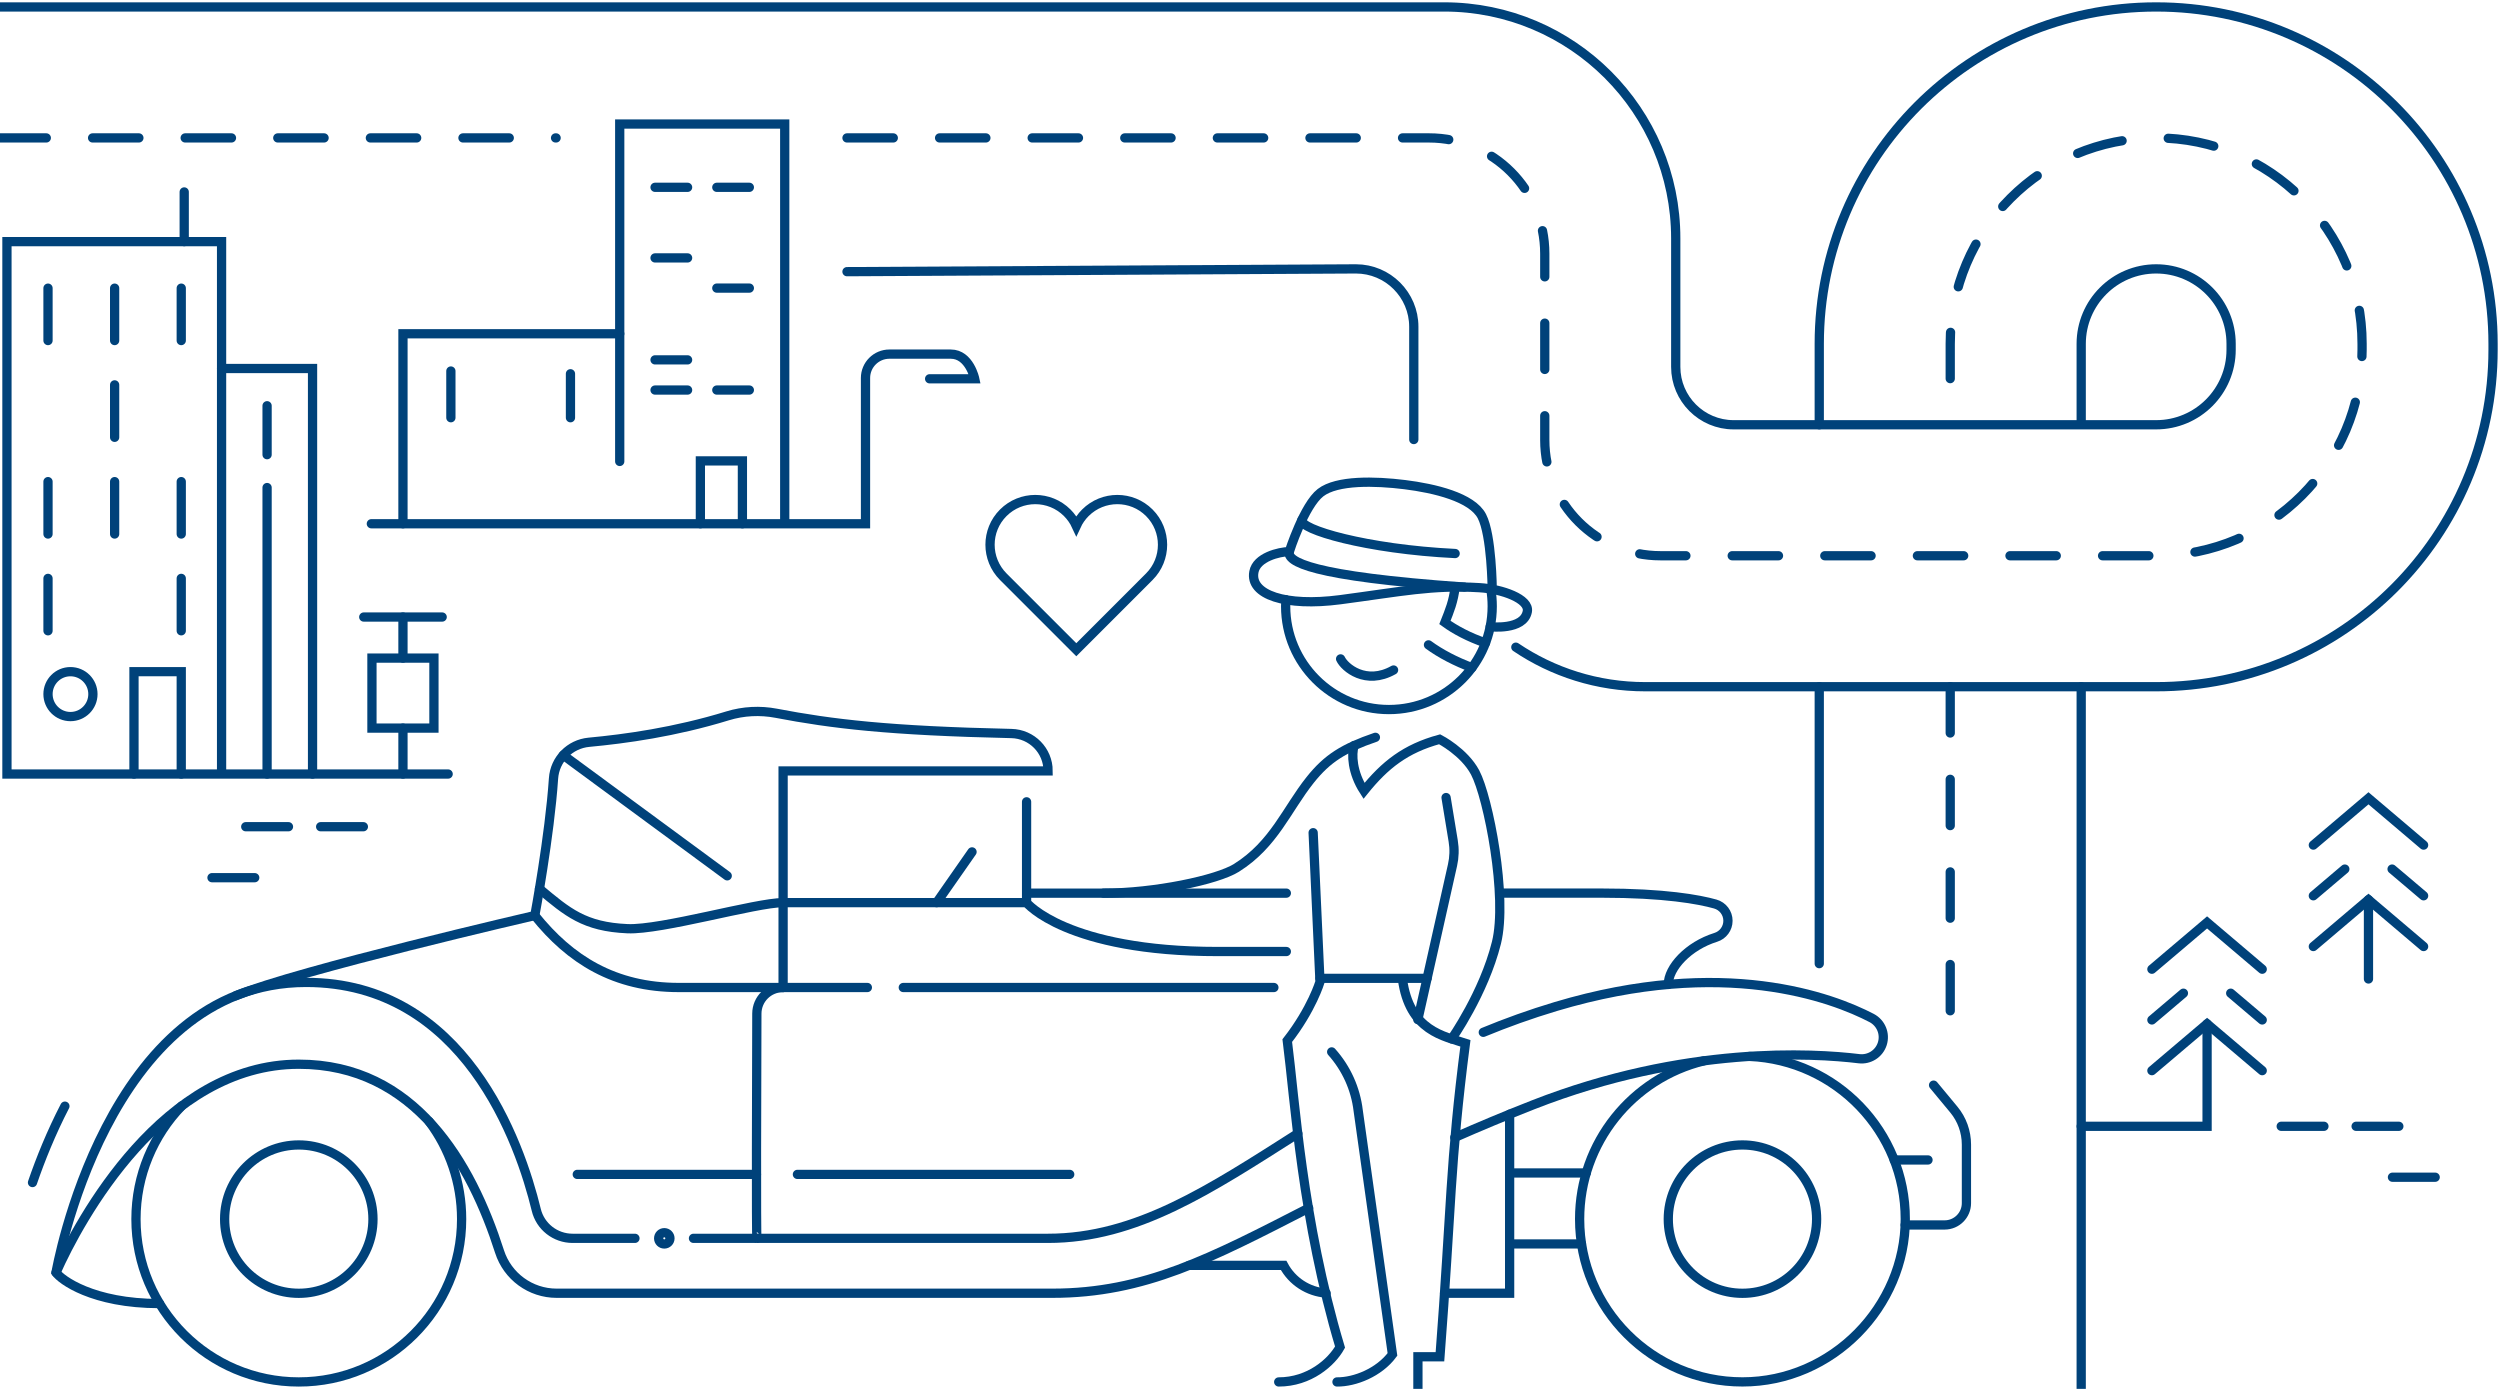 <svg width="540" height="300" viewBox="0 0 540 300" fill="none" xmlns="http://www.w3.org/2000/svg">
<g clip-path="url(#clip0_3979_53121)">
<path d="M124.69 253.67H163.4" stroke="#00427A" stroke-width="2" stroke-miterlimit="10" stroke-linecap="round"/>
<path d="M376.37 279.351C385.218 279.351 392.39 272.178 392.39 263.331C392.39 254.483 385.218 247.311 376.37 247.311C367.522 247.311 360.35 254.483 360.35 263.331C360.35 272.178 367.522 279.351 376.37 279.351Z" stroke="#00427A" stroke-width="2" stroke-miterlimit="10" stroke-linecap="round"/>
<path d="M377.89 228.181C396.61 228.981 411.54 244.411 411.54 263.321C411.54 282.231 395.79 298.491 376.37 298.491C356.95 298.491 341.2 282.741 341.2 263.321C341.2 246.761 352.64 232.881 368.04 229.141" stroke="#00427A" stroke-width="2" stroke-miterlimit="10" stroke-linecap="round"/>
<path d="M64.54 279.351C73.388 279.351 80.56 272.178 80.56 263.331C80.56 254.483 73.388 247.311 64.54 247.311C55.692 247.311 48.52 254.483 48.52 263.331C48.52 272.178 55.692 279.351 64.54 279.351Z" stroke="#00427A" stroke-width="2" stroke-miterlimit="10" stroke-linecap="round"/>
<path d="M92.7 242.25C97.1 248.12 99.71 255.42 99.71 263.33C99.71 282.76 83.96 298.5 64.54 298.5C45.12 298.5 29.37 282.75 29.37 263.33C29.37 253.83 33.14 245.2 39.26 238.87" stroke="#00427A" stroke-width="2" stroke-miterlimit="10" stroke-linecap="round"/>
<path d="M137.15 267.48H123.68C119.95 267.48 116.7 264.94 115.83 261.32C112.33 246.91 100.36 212.2 66.12 212.2C22.9 212.2 12.1 274.86 12.1 274.86C13.15 276.38 19.96 281.57 34.46 281.57" stroke="#00427A" stroke-width="2" stroke-miterlimit="10" stroke-linecap="round"/>
<path d="M280.33 244.84C261.38 256.89 245.48 267.48 226.38 267.48H149.79" stroke="#00427A" stroke-width="2" stroke-miterlimit="10" stroke-linecap="round"/>
<path d="M314.23 245.69C319.47 243.38 325.09 241.02 331.18 238.63C363.96 225.79 391.73 227.49 401.55 228.68C403.78 228.95 405.88 227.61 406.57 225.47C407.27 223.29 406.29 220.94 404.26 219.88C395.88 215.52 372.41 206.52 336.04 217.41C330.53 219.06 325.33 220.94 320.39 222.98" stroke="#00427A" stroke-width="2" stroke-miterlimit="10" stroke-linecap="round"/>
<path d="M12.1 274.86C17.14 263.52 35.29 229.87 64.54 229.87C89.69 229.87 101.81 251.33 107.9 270.34C109.62 275.7 114.6 279.34 120.23 279.34H227.29C247.23 279.34 261.52 271.8 282.68 260.95" stroke="#00427A" stroke-width="2" stroke-miterlimit="10" stroke-linecap="round"/>
<path d="M277.85 192.92H222.3" stroke="#00427A" stroke-width="2" stroke-miterlimit="10" stroke-linecap="round"/>
<path d="M360.35 212.64C360.35 209.01 364.68 204.32 370.6 202.47C372.17 201.98 373.24 200.54 373.24 198.89C373.24 197.2 372.12 195.73 370.5 195.27C366.97 194.28 359.59 192.91 345.9 192.91H323.99" stroke="#00427A" stroke-width="2" stroke-miterlimit="10" stroke-linecap="round"/>
<path d="M50.92 215.081C64.54 209.541 115.52 197.751 115.52 197.751C115.52 197.751 118.72 180.581 119.56 168.141C119.84 164.011 123.08 160.721 127.2 160.331C135.01 159.601 145.73 158.141 157.17 154.621C160.56 153.581 164.17 153.401 167.65 154.061C179.61 156.351 191.89 157.851 218.47 158.441C222.87 158.541 226.39 162.131 226.39 166.521H169.15V213.301" stroke="#00427A" stroke-width="2" stroke-miterlimit="10" stroke-linecap="round"/>
<path d="M221.74 194.97H169.14C163.25 194.97 142.89 200.91 135.55 200.6C126.2 200.2 122.56 197.03 116.52 191.98" stroke="#00427A" stroke-width="2" stroke-miterlimit="10" stroke-linecap="round"/>
<path d="M121.67 163.12L157.08 189.18" stroke="#00427A" stroke-width="2" stroke-miterlimit="10" stroke-linecap="round"/>
<path d="M115.51 197.75C123.12 207.26 132.71 213.3 146.63 213.3H187.35" stroke="#00427A" stroke-width="2" stroke-miterlimit="10" stroke-linecap="round"/>
<path d="M195.11 213.301H275.16" stroke="#00427A" stroke-width="2" stroke-miterlimit="10" stroke-linecap="round"/>
<path d="M163.5 267.481C163.32 267.481 163.43 232.801 163.48 218.941C163.49 215.821 166.02 213.311 169.14 213.311" stroke="#00427A" stroke-width="2" stroke-miterlimit="10" stroke-linecap="round"/>
<path d="M143.49 268.701C144.164 268.701 144.71 268.155 144.71 267.481C144.71 266.807 144.164 266.261 143.49 266.261C142.816 266.261 142.27 266.807 142.27 267.481C142.27 268.155 142.816 268.701 143.49 268.701Z" stroke="#00427A" stroke-width="2" stroke-miterlimit="10" stroke-linecap="round"/>
<path d="M172.24 253.67H231.06" stroke="#00427A" stroke-width="2" stroke-miterlimit="10" stroke-linecap="round"/>
<path d="M221.74 173.19V194.98C221.74 194.98 230.3 205.53 263.12 205.53H277.85" stroke="#00427A" stroke-width="2" stroke-miterlimit="10" stroke-linecap="round"/>
<path d="M209.96 184.011L202.31 194.971" stroke="#00427A" stroke-width="2" stroke-miterlimit="10" stroke-linecap="round"/>
<path d="M312.02 279.34H326.08V240.67" stroke="#00427A" stroke-width="2" stroke-miterlimit="10" stroke-linecap="round"/>
<path d="M306.27 300.001V293.061H311.03C313.49 261.121 313.19 251.131 316.53 225.351C311.97 223.801 304.41 222.771 302.92 211.431" stroke="#00427A" stroke-width="2" stroke-miterlimit="10" stroke-linecap="round"/>
<path d="M288.79 298.5C292.64 298.54 297.88 296.46 300.77 292.56L293.37 239.9C292.81 235.18 290.81 230.76 287.64 227.21" stroke="#00427A" stroke-width="2" stroke-miterlimit="10" stroke-linecap="round"/>
<path d="M276.2 298.5C282.83 298.5 287.62 294.26 289.45 290.97C281.28 263.68 279.69 237.47 278.05 224.77C283.37 217.95 285.12 212.07 285.12 212.07L283.64 179.86" stroke="#00427A" stroke-width="2" stroke-miterlimit="10" stroke-linecap="round"/>
<path d="M297.09 159.261C290.24 161.611 286.72 163.791 283 168.461C277.91 174.851 275.2 182.351 267.08 187.451C262.89 190.081 249.31 192.921 238.38 192.921" stroke="#00427A" stroke-width="2" stroke-miterlimit="10" stroke-linecap="round"/>
<path d="M306.25 220.241L313.74 186.881C314.13 185.161 314.18 183.39 313.89 181.65L312.35 172.271" stroke="#00427A" stroke-width="2" stroke-miterlimit="10" stroke-linecap="round"/>
<path d="M285.12 211.32H308.25" stroke="#00427A" stroke-width="2" stroke-miterlimit="10" stroke-linecap="round"/>
<path d="M292.5 161.041C291.89 162.911 292.06 166.871 294.62 170.831C299.13 165.231 303.56 161.701 310.96 159.681C310.96 159.681 316.26 162.401 318.63 166.861C321.49 172.261 325.67 193.871 323.23 203.641C320.49 214.581 313.55 224.401 313.55 224.401" stroke="#00427A" stroke-width="2" stroke-miterlimit="10" stroke-linecap="round"/>
<path d="M277.74 129.541C277.71 130.011 277.7 130.471 277.7 130.951C277.7 143.271 287.69 153.261 300.01 153.261C312.33 153.261 322.32 143.271 322.32 130.951C322.32 129.681 322.21 128.431 322.01 127.221" stroke="#00427A" stroke-width="2" stroke-miterlimit="10" stroke-linecap="round"/>
<path d="M321.88 135.37C321.88 135.37 329.1 136.23 329.9 132.1C330.43 129.35 324.39 127.22 319.57 126.94C309.34 126.33 302.69 127.79 289.45 129.54C277.71 131.08 269.91 128.5 270.84 123.53C271.43 120.35 276.25 119.2 278.49 119.14C278.49 119.14 281.69 109.15 285.24 106.41C288.79 103.67 297 103.88 303.42 104.68C309.84 105.48 317.96 107.4 320.09 111.51C322.22 115.62 322.32 127.28 322.32 127.28" stroke="#00427A" stroke-width="2" stroke-miterlimit="10" stroke-linecap="round"/>
<path d="M278.49 119.13C277.91 121.28 282.93 124.47 316.3 126.81" stroke="#00427A" stroke-width="2" stroke-miterlimit="10" stroke-linecap="round"/>
<path d="M281.22 112.29C280.51 114.33 295.18 118.63 314.31 119.56" stroke="#00427A" stroke-width="2" stroke-miterlimit="10" stroke-linecap="round"/>
<path d="M320.87 138.871C317.34 137.681 314.21 135.991 312.1 134.451C313.11 131.911 313.93 129.951 314.31 126.801" stroke="#00427A" stroke-width="2" stroke-miterlimit="10" stroke-linecap="round"/>
<path d="M317.95 144.21C314.5 142.94 311.12 141.18 308.55 139.29" stroke="#00427A" stroke-width="2" stroke-miterlimit="10" stroke-linecap="round"/>
<path d="M289.57 142.32C290.42 144.16 295.01 148.11 301.01 144.72" stroke="#00427A" stroke-width="2" stroke-miterlimit="10" stroke-linecap="round"/>
<path d="M256.85 273.32H277.26C279.1 276.78 282.58 279.02 286.44 279.31" stroke="#00427A" stroke-width="2" stroke-miterlimit="10" stroke-linecap="round"/>
<path d="M326.08 268.69H341.6" stroke="#00427A" stroke-width="2" stroke-miterlimit="10" stroke-linecap="round"/>
<path d="M326.08 253.36H342.63" stroke="#00427A" stroke-width="2" stroke-miterlimit="10" stroke-linecap="round"/>
<path d="M411.52 264.591H420.04C422.64 264.591 424.75 262.481 424.75 259.881V247.231C424.75 244.471 423.79 241.791 422.02 239.661L417.65 234.391" stroke="#00427A" stroke-width="2" stroke-miterlimit="10" stroke-linecap="round"/>
<path d="M416.45 250.551H409.15" stroke="#00427A" stroke-width="2" stroke-miterlimit="10" stroke-linecap="round"/>
<path d="M7.02 255.43C8.76 250.36 11.06 244.66 14.02 238.93" stroke="#00427A" stroke-width="2" stroke-miterlimit="10" stroke-linecap="round"/>
<path d="M47.86 167.19V52.19H1.5V167.19H96.8" stroke="#00427A" stroke-width="2" stroke-miterlimit="10" stroke-linecap="round"/>
<path d="M67.51 167.191V79.591H47.86" stroke="#00427A" stroke-width="2" stroke-miterlimit="10" stroke-linecap="round"/>
<path d="M57.69 98.211V87.641" stroke="#00427A" stroke-width="2" stroke-miterlimit="10" stroke-linecap="round"/>
<path d="M57.69 167.191V105.311" stroke="#00427A" stroke-width="2" stroke-miterlimit="10" stroke-linecap="round"/>
<path d="M28.94 167.19V145.08H39.15V167.19" stroke="#00427A" stroke-width="2" stroke-miterlimit="10" stroke-linecap="round"/>
<path d="M15.22 154.78C17.899 154.78 20.07 152.609 20.07 149.93C20.07 147.251 17.899 145.08 15.22 145.08C12.541 145.08 10.37 147.251 10.37 149.93C10.37 152.609 12.541 154.78 15.22 154.78Z" stroke="#00427A" stroke-width="2" stroke-miterlimit="10" stroke-linecap="round"/>
<path d="M39.15 136.251V124.931" stroke="#00427A" stroke-width="2" stroke-miterlimit="10" stroke-linecap="round"/>
<path d="M10.37 136.251V124.931" stroke="#00427A" stroke-width="2" stroke-miterlimit="10" stroke-linecap="round"/>
<path d="M39.15 115.35V104.03" stroke="#00427A" stroke-width="2" stroke-miterlimit="10" stroke-linecap="round"/>
<path d="M24.76 115.35V104.03" stroke="#00427A" stroke-width="2" stroke-miterlimit="10" stroke-linecap="round"/>
<path d="M10.37 115.35V104.03" stroke="#00427A" stroke-width="2" stroke-miterlimit="10" stroke-linecap="round"/>
<path d="M24.76 94.461V83.131" stroke="#00427A" stroke-width="2" stroke-miterlimit="10" stroke-linecap="round"/>
<path d="M39.15 73.56V62.24" stroke="#00427A" stroke-width="2" stroke-miterlimit="10" stroke-linecap="round"/>
<path d="M24.76 73.56V62.24" stroke="#00427A" stroke-width="2" stroke-miterlimit="10" stroke-linecap="round"/>
<path d="M10.37 73.56V62.24" stroke="#00427A" stroke-width="2" stroke-miterlimit="10" stroke-linecap="round"/>
<path d="M93.73 142.15H80.34V157.27H93.73V142.15Z" stroke="#00427A" stroke-width="2" stroke-miterlimit="10" stroke-linecap="round"/>
<path d="M78.57 133.28H95.51" stroke="#00427A" stroke-width="2" stroke-miterlimit="10" stroke-linecap="round"/>
<path d="M87.04 133.28V142.15" stroke="#00427A" stroke-width="2" stroke-miterlimit="10" stroke-linecap="round"/>
<path d="M87.04 157.271V167.191" stroke="#00427A" stroke-width="2" stroke-miterlimit="10" stroke-linecap="round"/>
<path d="M169.5 112.63V26.79H133.86V99.67" stroke="#00427A" stroke-width="2" stroke-miterlimit="10" stroke-linecap="round"/>
<path d="M87.04 113.13V72.09H133.86" stroke="#00427A" stroke-width="2" stroke-miterlimit="10" stroke-linecap="round"/>
<path d="M80.21 113.13H186.95V81.65C186.95 78.8 189.26 76.49 192.11 76.49H205.37C209.41 76.49 210.54 81.82 210.54 81.82H200.8" stroke="#00427A" stroke-width="2" stroke-miterlimit="10" stroke-linecap="round"/>
<path d="M151.28 113.13V99.56H160.36V113.13" stroke="#00427A" stroke-width="2" stroke-miterlimit="10" stroke-linecap="round"/>
<path d="M161.86 84.25H154.83" stroke="#00427A" stroke-width="2" stroke-miterlimit="10" stroke-linecap="round"/>
<path d="M161.86 62.23H154.83" stroke="#00427A" stroke-width="2" stroke-miterlimit="10" stroke-linecap="round"/>
<path d="M161.86 40.46H154.83" stroke="#00427A" stroke-width="2" stroke-miterlimit="10" stroke-linecap="round"/>
<path d="M148.52 84.25H141.49" stroke="#00427A" stroke-width="2" stroke-miterlimit="10" stroke-linecap="round"/>
<path d="M148.52 77.731H141.49" stroke="#00427A" stroke-width="2" stroke-miterlimit="10" stroke-linecap="round"/>
<path d="M148.52 55.71H141.49" stroke="#00427A" stroke-width="2" stroke-miterlimit="10" stroke-linecap="round"/>
<path d="M148.52 40.46H141.49" stroke="#00427A" stroke-width="2" stroke-miterlimit="10" stroke-linecap="round"/>
<path d="M97.39 80.14V90.23" stroke="#00427A" stroke-width="2" stroke-miterlimit="10" stroke-linecap="round"/>
<path d="M123.22 80.731V90.231" stroke="#00427A" stroke-width="2" stroke-miterlimit="10" stroke-linecap="round"/>
<path d="M39.79 41.46V52.19" stroke="#00427A" stroke-width="2" stroke-miterlimit="10" stroke-linecap="round"/>
<path d="M216.71 124.57L232.48 140.34L248.25 124.57C252.06 120.76 252.06 114.58 248.25 110.76C244.44 106.95 238.26 106.95 234.44 110.76C233.6 111.6 232.95 112.55 232.48 113.57C232.01 112.55 231.36 111.6 230.52 110.76C226.71 106.95 220.53 106.95 216.71 110.76C212.89 114.57 212.9 120.75 216.71 124.57" stroke="#00427A" stroke-width="2" stroke-miterlimit="10" stroke-linecap="round"/>
<path d="M53.08 178.57H62.31" stroke="#00427A" stroke-width="2" stroke-miterlimit="10" stroke-linecap="round"/>
<path d="M69.26 178.57H78.49" stroke="#00427A" stroke-width="2" stroke-miterlimit="10" stroke-linecap="round"/>
<path d="M45.79 189.58H55.02" stroke="#00427A" stroke-width="2" stroke-miterlimit="10" stroke-linecap="round"/>
<path d="M449.54 300V148.33" stroke="#00427A" stroke-width="2" stroke-miterlimit="10" stroke-linecap="round"/>
<path d="M0 1.5H311.96C339.57 1.5 361.96 23.89 361.96 51.5V79.25C361.96 86.15 367.56 91.75 374.46 91.75H465.73C474.67 91.75 481.92 84.5 481.92 75.56V74.27C481.92 65.33 474.67 58.08 465.73 58.08C456.79 58.08 449.54 65.33 449.54 74.27V91.75" stroke="#00427A" stroke-width="2" stroke-miterlimit="10" stroke-linecap="round"/>
<path d="M392.96 148.33V208.15" stroke="#00427A" stroke-width="2" stroke-miterlimit="10" stroke-linecap="round"/>
<path d="M327.42 139.79C335.4 145.18 345.02 148.33 355.38 148.33H465.73C505.92 148.33 538.5 115.75 538.5 75.56V74.27C538.5 34.08 505.92 1.5 465.73 1.5C425.54 1.5 392.96 34.08 392.96 74.27V91.75" stroke="#00427A" stroke-width="2" stroke-miterlimit="10" stroke-linecap="round"/>
<path d="M182.95 58.68L292.88 58.08C299.78 58.08 305.38 63.68 305.38 70.58V94.94" stroke="#00427A" stroke-width="2" stroke-miterlimit="10" stroke-linecap="round"/>
<path d="M421.25 148.33V225.62" stroke="#00427A" stroke-width="2" stroke-miterlimit="10" stroke-linecap="round" stroke-dasharray="10 10"/>
<path d="M182.95 29.79H308.67C322.48 29.79 333.67 40.98 333.67 54.79V95.04C333.67 108.85 344.86 120.04 358.67 120.04H465.73C490.3 120.04 510.21 100.13 510.21 75.56V74.27C510.21 49.7 490.3 29.79 465.73 29.79C441.16 29.79 421.25 49.7 421.25 74.27V91.75" stroke="#00427A" stroke-width="2" stroke-miterlimit="10" stroke-linecap="round" stroke-dasharray="10 10"/>
<path d="M0 29.79H120.12" stroke="#00427A" stroke-width="2" stroke-miterlimit="10" stroke-linecap="round" stroke-dasharray="10 10"/>
<path d="M523.5 204.45L511.59 194.34L499.68 204.45" stroke="#00427A" stroke-width="2" stroke-miterlimit="10" stroke-linecap="round"/>
<path d="M523.5 182.54L511.59 172.43L499.68 182.54" stroke="#00427A" stroke-width="2" stroke-miterlimit="10" stroke-linecap="round"/>
<path d="M511.59 194.34V211.46" stroke="#00427A" stroke-width="2" stroke-miterlimit="10" stroke-linecap="round"/>
<path d="M523.5 193.49L516.69 187.72" stroke="#00427A" stroke-width="2" stroke-miterlimit="10" stroke-linecap="round"/>
<path d="M499.68 193.49L506.48 187.72" stroke="#00427A" stroke-width="2" stroke-miterlimit="10" stroke-linecap="round"/>
<path d="M488.64 231.26L476.73 221.15L464.81 231.26" stroke="#00427A" stroke-width="2" stroke-miterlimit="10" stroke-linecap="round"/>
<path d="M488.64 209.35L476.73 199.24L464.81 209.35" stroke="#00427A" stroke-width="2" stroke-miterlimit="10" stroke-linecap="round"/>
<path d="M488.64 220.31L481.83 214.53" stroke="#00427A" stroke-width="2" stroke-miterlimit="10" stroke-linecap="round"/>
<path d="M464.81 220.31L471.62 214.53" stroke="#00427A" stroke-width="2" stroke-miterlimit="10" stroke-linecap="round"/>
<path d="M476.73 221.15V243.28H449.54" stroke="#00427A" stroke-width="2" stroke-miterlimit="10" stroke-linecap="round"/>
<path d="M518.15 243.28H508.92" stroke="#00427A" stroke-width="2" stroke-miterlimit="10" stroke-linecap="round"/>
<path d="M501.97 243.28H492.74" stroke="#00427A" stroke-width="2" stroke-miterlimit="10" stroke-linecap="round"/>
<path d="M526 254.28H516.77" stroke="#00427A" stroke-width="2" stroke-miterlimit="10" stroke-linecap="round"/>
</g>
<defs>
<clipPath id="clip0_3979_53121">
<rect width="540" height="300" fill="white"/>
</clipPath>
</defs>
</svg>
